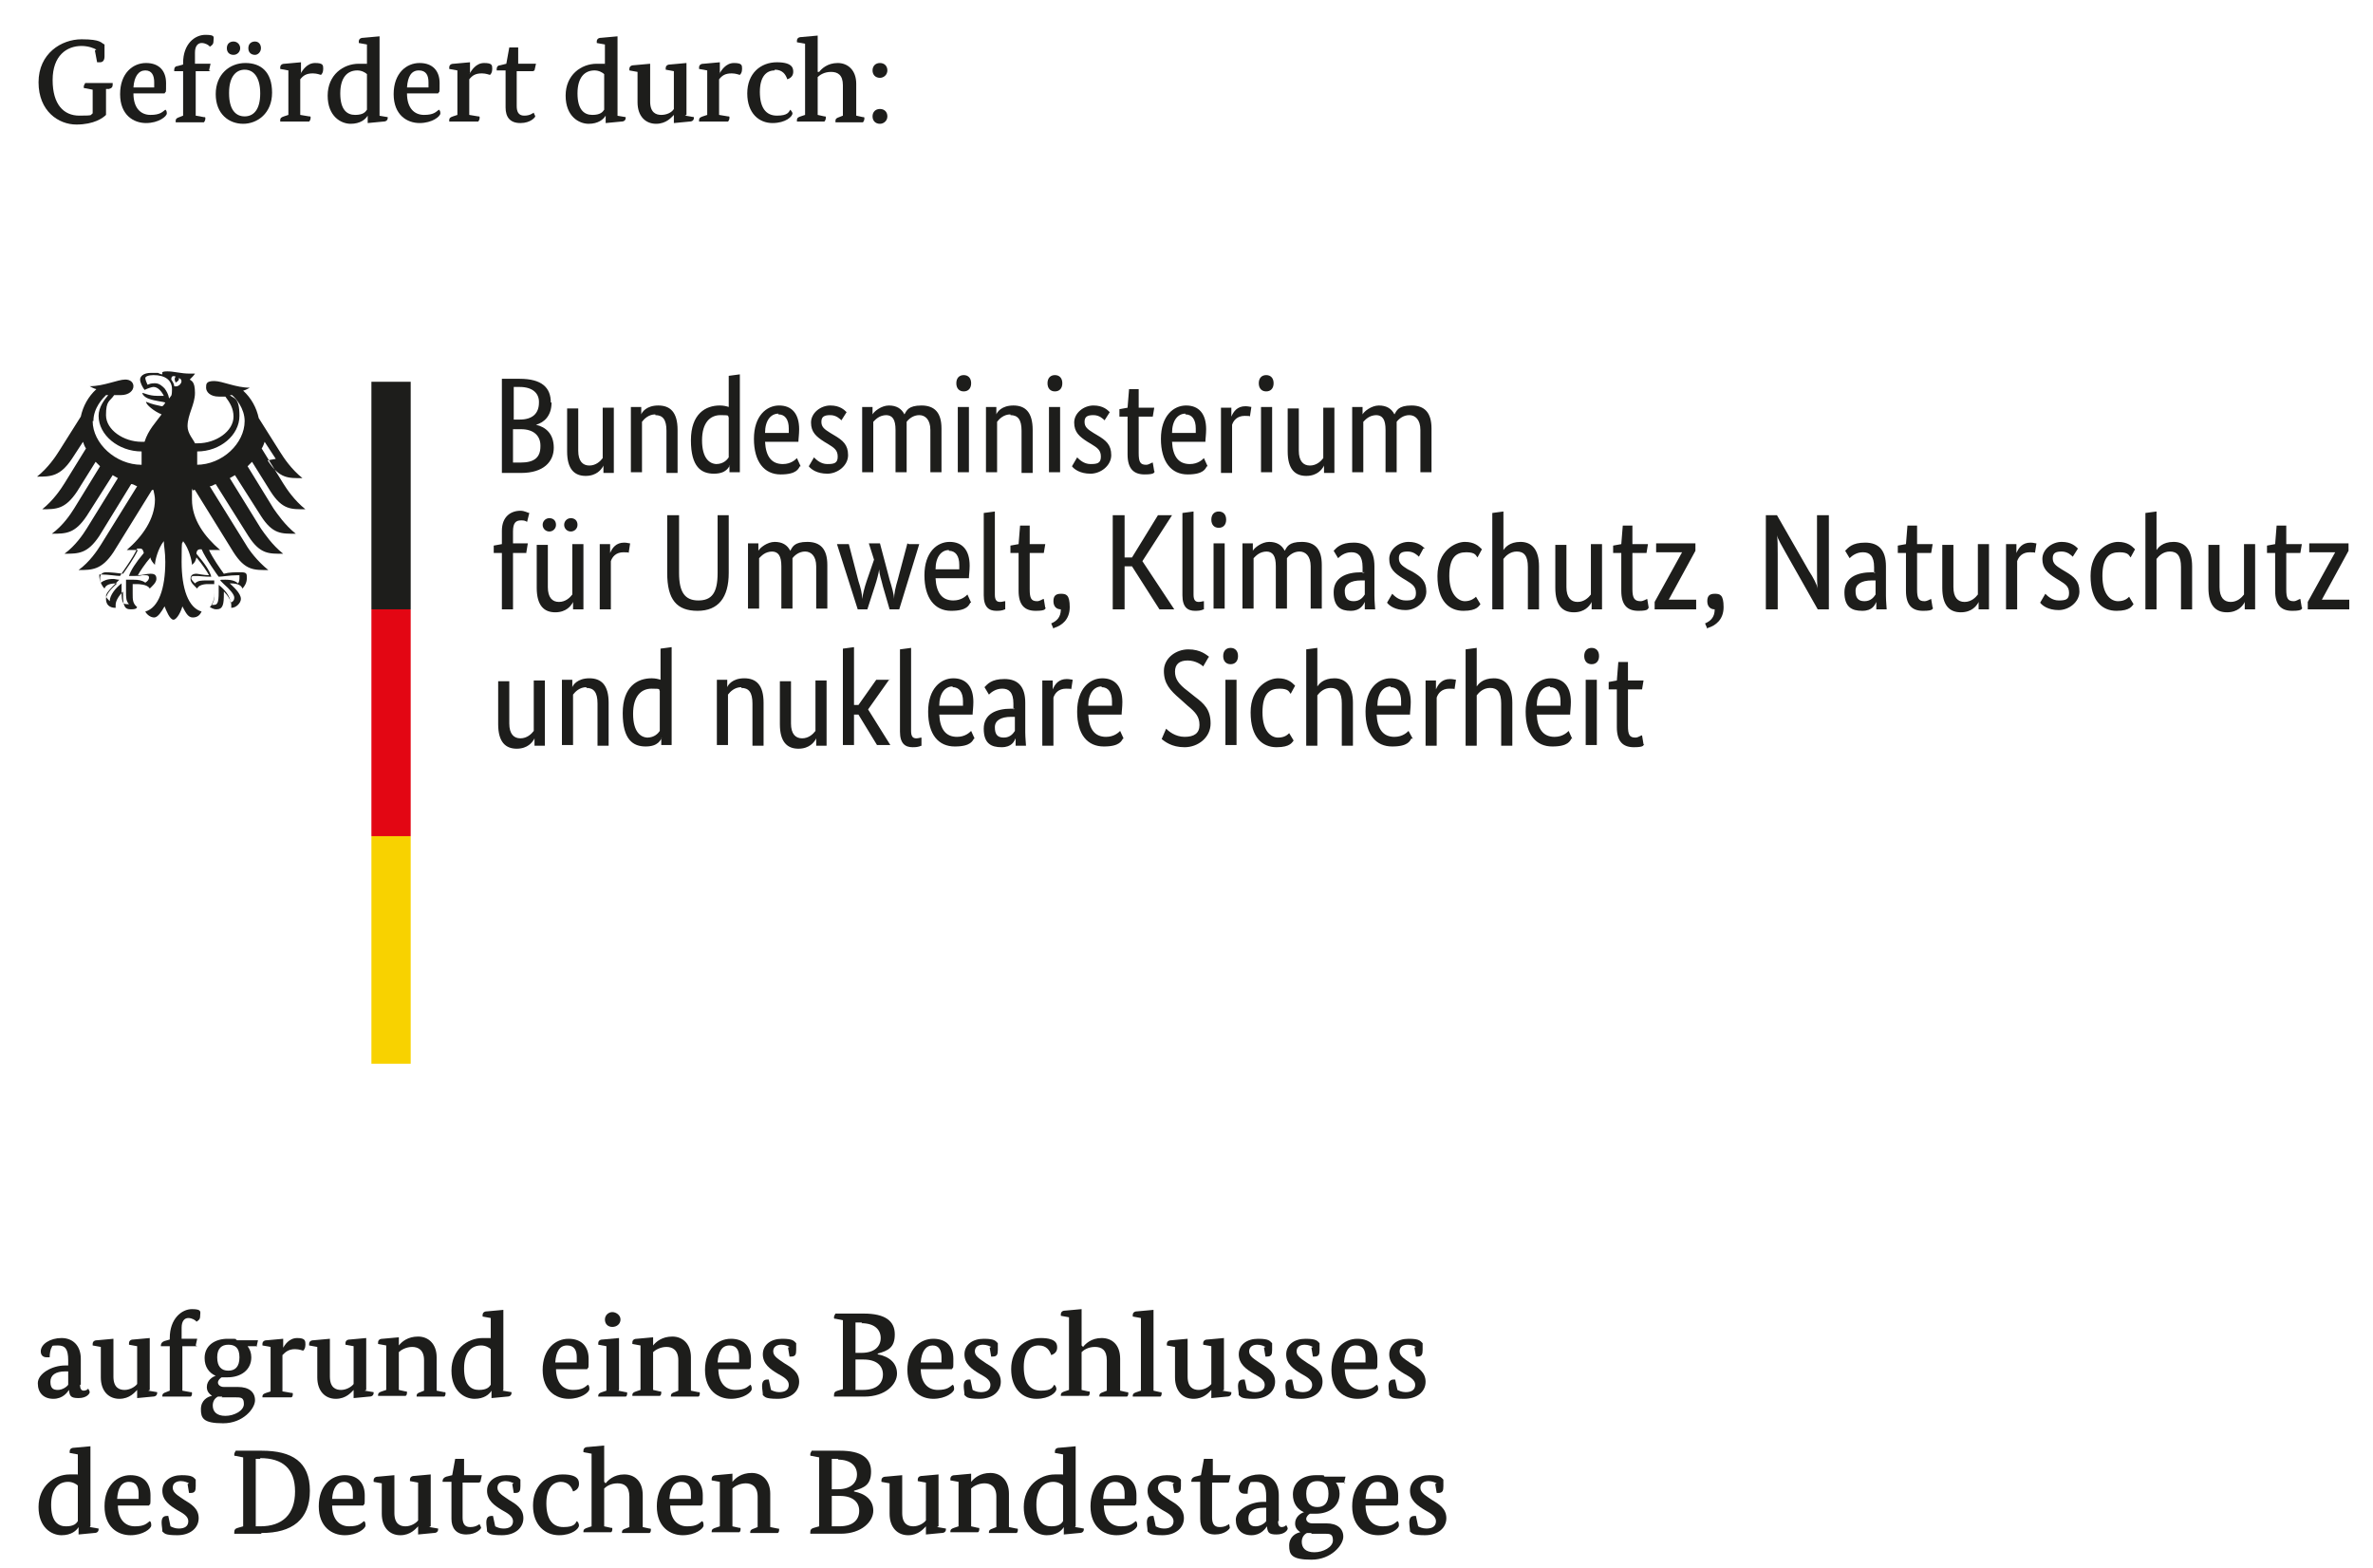 <?xml version="1.0" encoding="UTF-8"?>
<svg id="Ebene_1" xmlns="http://www.w3.org/2000/svg" version="1.1" viewBox="0 0 320.1 211.5">
  <!-- Generator: Adobe Illustrator 29.7.1, SVG Export Plug-In . SVG Version: 2.1.1 Build 8)  -->
  <defs>
    <style>
      .st0 {
        fill: #e30613;
      }

      .st0, .st1, .st2 {
        fill-rule: evenodd;
      }

      .st1, .st3 {
        fill: #1d1d1b;
      }

      .st2 {
        fill: #f8d200;
      }
    </style>
  </defs>
  <path class="st3" d="M13,6.7c-.3-.2-1.1-.5-2-.5-2,0-3.9,1.3-3.9,4.6s1.5,4.8,3.6,4.8,1.4-.1,1.8-.3v-3.2l-1-.2c-.2,0-.2,0-.2-.2,0-.2.1-.3.2-.5h3.7s0,0,0,.2c0,.3-.1.5-.5.6h-.4v3.5c-.4.4-1.6,1.3-4,1.3s-5.1-1.8-5.1-5.7,3.1-5.8,5.8-5.8,2.6.5,3.1.7c0,.5,0,1.5,0,1.6,0,.5-.2.8-.6.8s-.3,0-.4,0l-.3-1.6h0Z"/>
  <path class="st3" d="M20.8,11.8c0-.1,0-.4,0-.7,0-.9-.3-1.6-1.2-1.6s-1.5.8-1.6,2.3c0,0,2.8,0,2.8,0ZM18,12.6c0,2,1,2.9,2.3,2.9s1.6-.4,2-.7c.2.1.2.4.2.5,0,.4-1.1,1.3-2.8,1.3s-3.5-1.1-3.5-3.9,1.7-4.2,3.5-4.2,2.7,1.1,2.7,2.7,0,1-.2,1.4h-4.4Z"/>
  <path class="st3" d="M28.4,9.6h-2v6l1.1.2c.2,0,.2,0,.2.2s-.1.4-.2.5h-3.8s0,0,0-.2c0-.3.2-.4.5-.5l.5-.2v-6h-1.2s0,0,0-.2c0-.3.2-.5.5-.5l.7-.2v-.2c0-2.6,1.6-3.8,3-3.8s1.1.3,1.1.8-.2.6-.5.8c-.1-.2-.6-.5-1.1-.5s-.9.4-.9,1.3,0,1.5,0,1.5h2.1l-.2.9h0Z"/>
  <path class="st3" d="M34.4,7.4c-.5,0-.9-.3-.9-.9s.4-.9.9-.9.8.4.8.9-.4.9-.8.9h0ZM30.9,12.6c0,2.2.9,3.1,2.1,3.1s2.1-.9,2.1-3.1-.9-3.2-2.1-3.2-2.1,1-2.1,3.1h0ZM31.5,7.4c-.5,0-.9-.3-.9-.9s.4-.9.9-.9.9.4.9.9-.4.9-.9.9h0ZM36.7,12.5c0,2.8-2,4.2-3.9,4.2s-3.7-1.3-3.7-4,1.9-4.2,4-4.2,3.6,1.2,3.6,4h0Z"/>
  <path class="st3" d="M40.5,10h0c.3-.5.9-1.5,2-1.5s1.1.3,1.1.8-.2.7-.3.8c-.1,0-.5-.2-1.1-.2-.9,0-1.3.3-1.7.8v4.8l1.2.2c.2,0,.2,0,.2.2s-.1.4-.2.5h-3.9s0,0,0-.2c0-.3.2-.4.5-.5l.6-.2v-6l-1.1-.2s0,0,0-.2c0-.3.2-.5.6-.5l2.2-.2v1.4h0,0Z"/>
  <path class="st3" d="M49.5,10c-.2-.2-.7-.5-1.3-.5-1.3,0-2.3.9-2.3,3.1s.9,2.9,2,2.9,1.4-.4,1.6-.7v-4.8h0ZM51.1,15.6l1.2.2s0,0,0,.1c0,.3-.2.5-.6.5l-2.1.2v-1h0c-.3.5-1,1.1-2.3,1.1s-3.1-1-3.1-3.8,2.1-4.3,4.2-4.3.9,0,1.1.2v-2.8l-1.1-.2s0-.1,0-.2c0-.3.2-.5.6-.5l2.2-.2v10.8h0Z"/>
  <path class="st3" d="M57.8,11.8c0-.1,0-.4,0-.7,0-.9-.3-1.6-1.3-1.6s-1.5.8-1.6,2.3h2.8ZM54.9,12.6c0,2,1,2.9,2.3,2.9s1.6-.4,2-.7c.2.1.2.4.2.5,0,.4-1.1,1.3-2.8,1.3s-3.5-1.1-3.5-3.9,1.7-4.2,3.5-4.2,2.7,1.1,2.7,2.7,0,1-.2,1.4h-4.4Z"/>
  <path class="st3" d="M63.3,10h0c.3-.5.9-1.5,2-1.5s1.1.3,1.1.8-.2.7-.3.8c-.1,0-.5-.2-1.1-.2-.9,0-1.3.3-1.7.8v4.8l1.2.2c.2,0,.2,0,.2.2s-.1.4-.2.5h-3.9s0,0,0-.2c0-.3.2-.4.5-.5l.6-.2v-6l-1.1-.2s0,0,0-.2c0-.3.2-.5.6-.5l2.2-.2v1.4h0,0Z"/>
  <path class="st3" d="M71.9,9.6h-2.2v4.7c0,.7.2,1.3,1,1.3s1.1-.3,1.3-.4c0,.1.2.4.2.5s-.6.9-2,.9-2-.8-2-2.1v-5h-1.2s0,0,0-.2c0-.3.2-.5.5-.5l.8-.2.4-2.2h1.2v2.2h2.4l-.2.9h0Z"/>
  <path class="st3" d="M81.5,10c-.2-.2-.7-.5-1.3-.5-1.3,0-2.3.9-2.3,3.1s.9,2.9,2,2.9,1.4-.4,1.6-.7v-4.8h0ZM83.2,15.6l1.2.2s0,0,0,.1c0,.3-.2.5-.6.5l-2.1.2v-1h0c-.3.5-1,1.1-2.3,1.1s-3.1-1-3.1-3.8,2.1-4.3,4.2-4.3.9,0,1.1.2v-2.8l-1.1-.2s0-.1,0-.2c0-.3.2-.5.6-.5l2.2-.2v10.8h0Z"/>
  <path class="st3" d="M92.4,15.6l1.2.2s0,0,0,.1c0,.3-.2.5-.6.5l-2.1.2v-1.1h0c-.3.3-1,1.2-2.4,1.2s-2.5-1-2.5-2.9v-4.1l-1.1-.2s0,0,0-.2c0-.3.2-.5.6-.5l2.2-.2v5.1c0,1.5.8,1.8,1.5,1.8s1.4-.3,1.7-.8v-5.1l-1.1-.2s0,0,0-.2c0-.3.2-.5.6-.5l2.2-.2v7h0Z"/>
  <path class="st3" d="M97,10h0c.3-.5.9-1.5,2-1.5s1.1.3,1.1.8-.2.7-.3.8c-.1,0-.5-.2-1.1-.2-.9,0-1.3.3-1.7.8v4.8l1.2.2c.2,0,.2,0,.2.2s-.1.4-.2.5h-3.9s0,0,0-.2c0-.3.2-.4.5-.5l.6-.2v-6l-1.1-.2s0,0,0-.2c0-.3.2-.5.6-.5l2.2-.2v1.4h0,0Z"/>
  <path class="st3" d="M104.5,9.5c-1.1,0-2,.8-2,2.9s.8,3.2,2.3,3.2,1.6-.5,1.8-.8c.2.2.3.4.3.5,0,.4-.9,1.3-2.7,1.3s-3.4-1.3-3.4-4,1.8-4.2,4-4.2,2.2.9,2.2,1.3-.2.8-.8,1c-.2-.6-.6-1.3-1.7-1.3h0Z"/>
  <path class="st3" d="M110.5,9.7h0c.3-.4,1.1-1.2,2.5-1.2s2.5,1,2.5,2.8v4.3l.9.2c.2,0,.2,0,.2.2s-.1.4-.2.5h-3.7s0,0,0-.2c0-.3.2-.4.5-.5l.5-.2v-4.1c0-1.4-.7-1.8-1.6-1.8s-1.5.4-1.8.7v5.1l.9.2c.2,0,.2,0,.2.2s-.1.4-.2.5h-3.7s0,0,0-.2c0-.3.2-.4.5-.5l.6-.2V5.9l-1.1-.2s0-.1,0-.2c0-.3.2-.5.6-.5l2.2-.2v4.9h0Z"/>
  <path class="st3" d="M118.7,16.7c-.6,0-1-.4-1-1s.4-1,1-1,1,.4,1,1-.5,1-1,1h0ZM118.7,10.5c-.6,0-1-.4-1-1s.4-1,1-1,1,.4,1,1-.5,1-1,1h0Z"/>
  <path class="st3" d="M8.8,185c-1.3,0-2,.5-2,1.4s.4,1.1,1,1.1,1.2-.4,1.4-.7v-1.8h-.4s0,0,0,0ZM10.8,186.8c0,.6.2.8.5.8s.6-.2.6-.3c0,.1.2.3.2.5,0,.2-.4.8-1.5.8s-1.2-.3-1.3-1.1h0c-.2.3-.8,1.2-2.1,1.2s-2.1-.8-2.1-2.1,1.9-2.4,3.7-2.4h.4v-.7c0-1.5-.4-2-1.4-2s-.7.1-.8.2c-.2.3-.3.9-.3,1.4,0,0-.2,0-.4,0-.5,0-.8-.3-.8-.8,0-1,1.3-1.8,2.8-1.8s2.6,1,2.6,2.8v3.5h0Z"/>
  <path class="st3" d="M20,187.6l1.2.2s0,0,0,.1c0,.3-.2.5-.6.5l-2.1.2v-1.1h0c-.3.3-1,1.2-2.4,1.2s-2.5-1-2.5-2.9v-4.1l-1.1-.2s0-.1,0-.2c0-.3.2-.5.6-.5l2.2-.2v5.1c0,1.5.8,1.8,1.5,1.8s1.4-.4,1.7-.8v-5.1l-1.1-.2s0-.1,0-.2c0-.3.2-.5.6-.5l2.2-.2v7h0Z"/>
  <path class="st3" d="M26.6,181.6h-2v6l1.1.2c.2,0,.2,0,.2.2s-.1.4-.2.4h-3.8s0-.1,0-.1c0-.3.2-.4.5-.5l.5-.2v-6h-1.2s0-.1,0-.1c0-.3.2-.5.5-.6l.7-.2v-.2c0-2.6,1.6-3.9,3-3.9s1.1.4,1.1.9-.2.6-.5.8c-.1-.2-.6-.5-1.1-.5s-.9.4-.9,1.3,0,1.5,0,1.5h2.1l-.2.9h0Z"/>
  <path class="st3" d="M29.3,183.1c0,1.3.6,1.8,1.5,1.8s1.5-.5,1.5-1.8-.6-1.7-1.5-1.7-1.5.5-1.5,1.7h0ZM30,188.4c-.2,0-.4,0-.6,0-.4.2-.7.6-.7,1.2,0,.8.5,1.4,1.7,1.4s2.5-.7,2.5-1.6-.4-.9-1.2-.9h-1.8ZM34.7,181.6h-1.3c.3.4.5.9.5,1.5,0,1.7-1.4,2.7-3.2,2.7s-.5,0-.8,0c-.2.1-.5.4-.5.7s.3.6.8.6h1.9c1.5,0,2.3.7,2.3,1.8s-1.6,3.1-4.3,3.1-3-.7-3-1.9.9-1.7,1.5-1.8h0c-.4-.3-.7-.6-.7-1.2,0-.9.8-1.4,1.2-1.5h0c-.9-.4-1.5-1.2-1.5-2.4,0-1.7,1.4-2.6,3.1-2.6s.8,0,1.3.2h2.8l-.2.9h0Z"/>
  <path class="st3" d="M38.1,182h0c.3-.6.9-1.5,2-1.5s1.1.4,1.1.9-.2.7-.3.8c-.1,0-.5-.2-1.1-.2-.9,0-1.3.4-1.7.8v4.9l1.2.2c.2,0,.2,0,.2.2s-.1.4-.2.4h-3.9s0-.1,0-.1c0-.3.2-.4.5-.5l.6-.2v-6l-1.1-.2s0-.1,0-.2c0-.3.2-.5.6-.5l2.2-.2v1.4h0,0Z"/>
  <path class="st3" d="M49.2,187.6l1.2.2s0,0,0,.1c0,.3-.2.5-.6.5l-2.1.2v-1.1h0c-.3.3-1,1.2-2.4,1.2s-2.5-1-2.5-2.9v-4.1l-1.1-.2s0-.1,0-.2c0-.3.2-.5.6-.5l2.2-.2v5.1c0,1.5.8,1.8,1.5,1.8s1.4-.4,1.7-.8v-5.1l-1.1-.2s0-.1,0-.2c0-.3.2-.5.6-.5l2.2-.2v7h0Z"/>
  <path class="st3" d="M58.9,187.6l1,.2c.2,0,.2,0,.2.2s-.1.4-.2.4h-3.7s0-.1,0-.1c0-.3.2-.4.5-.5l.5-.2v-4.1c0-1.4-.8-1.8-1.6-1.8s-1.5.4-1.8.7v5.1l.9.2c.2,0,.2,0,.2.2s-.1.4-.2.4h-3.7s0-.1,0-.1c0-.3.2-.4.5-.5l.6-.2v-6l-1.1-.2s0-.1,0-.2c0-.3.2-.5.6-.5l2.2-.2v1.1c0,0,0,0,0,0,.4-.5,1.2-1.2,2.6-1.2s2.5,1,2.5,2.8v4.3h0Z"/>
  <path class="st3" d="M66.2,182c-.2-.2-.7-.5-1.3-.5-1.3,0-2.3.9-2.3,3.1s.9,2.9,2,2.9,1.4-.4,1.6-.7v-4.8h0ZM67.8,187.6l1.2.2s0,0,0,.1c0,.3-.2.5-.6.5l-2.1.2v-1h0c-.3.5-1,1.1-2.3,1.1s-3.1-1-3.1-3.8,2.1-4.4,4.2-4.4.9,0,1.1.1v-2.8l-1.1-.2s0-.1,0-.2c0-.3.2-.5.6-.5l2.2-.2v10.8h0Z"/>
  <path class="st3" d="M77.8,183.8c0-.1,0-.4,0-.7,0-.9-.3-1.6-1.3-1.6s-1.5.8-1.6,2.3h2.8ZM75,184.6c0,2,1,2.9,2.3,2.9s1.6-.4,2-.7c.2.1.2.4.2.6,0,.4-1.1,1.3-2.8,1.3s-3.5-1.1-3.5-3.9,1.7-4.2,3.5-4.2,2.7,1.1,2.7,2.7,0,1-.2,1.4h-4.4Z"/>
  <path class="st3" d="M82.6,179c-.6,0-1-.4-1-1s.5-1,1-1,1.1.4,1.1,1-.5,1-1.1,1h0ZM83.4,187.6l1,.2c.2,0,.2,0,.2.2s-.1.4-.2.4h-3.7s0-.1,0-.1c0-.3.2-.4.5-.5l.6-.2v-6l-1.1-.2s0-.1,0-.2c0-.3.2-.5.6-.5l2.2-.2v7h0Z"/>
  <path class="st3" d="M93.2,187.6l1,.2c.2,0,.2,0,.2.2s-.1.4-.2.4h-3.7s0-.1,0-.1c0-.3.2-.4.5-.5l.5-.2v-4.1c0-1.4-.8-1.8-1.6-1.8s-1.5.4-1.8.7v5.1l.9.2c.2,0,.2,0,.2.2s-.1.4-.2.4h-3.7s0-.1,0-.1c0-.3.2-.4.5-.5l.6-.2v-6l-1.1-.2s0-.1,0-.2c0-.3.2-.5.6-.5l2.2-.2v1.1c0,0,0,0,0,0,.4-.5,1.2-1.2,2.6-1.2s2.5,1,2.5,2.8v4.3h0Z"/>
  <path class="st3" d="M99.7,183.8c0-.1,0-.4,0-.7,0-.9-.3-1.6-1.3-1.6s-1.5.8-1.6,2.3h2.8ZM96.9,184.6c0,2,1,2.9,2.3,2.9s1.6-.4,2-.7c.2.1.2.4.2.6,0,.4-1.1,1.3-2.8,1.3s-3.5-1.1-3.5-3.9,1.7-4.2,3.5-4.2,2.7,1.1,2.7,2.7,0,1-.2,1.4h-4.4Z"/>
  <path class="st3" d="M106.5,181.7c-.2-.1-.6-.3-1.1-.3s-1.1.2-1.1.9.8,1.1,1.5,1.6c1,.6,2,1.2,2,2.5s-1.1,2.3-2.9,2.3-1.7-.3-2-.5c0-.4-.1-.8-.1-1.2,0-.6.2-.9.7-.9s.2,0,.2,0l.3,1.4c.2.1.6.3,1.1.3.8,0,1.3-.3,1.3-1s-.8-1.1-1.5-1.5c-1-.6-2-1.3-2-2.6s1.1-2.1,2.6-2.1,1.6.3,1.9.6c0,.2,0,.6,0,.9,0,.6-.1.9-.7.9s-.2,0-.2,0l-.2-1.2h0Z"/>
  <path class="st3" d="M116.5,183.4h-1.1v4.1h1c1.9,0,2.7-.9,2.7-2.1s-.9-2-2.6-2h0ZM116.3,178.4h-.9v4.1h.8c1.8,0,2.6-.9,2.6-2s-.8-2-2.6-2h0ZM118.4,182.7h0c1.6.3,2.6,1.2,2.6,2.6s-1.5,3.1-4.4,3.1h-4.1s0-.1,0-.2c0-.3.1-.5.5-.6l.7-.2v-9.3l-1-.2c-.2,0-.2,0-.2-.2s.1-.3.2-.5h3.8c2.9,0,4.2,1,4.2,2.8s-.9,2.2-2.3,2.6h0Z"/>
  <path class="st3" d="M127,183.8c0-.1,0-.4,0-.7,0-.9-.3-1.6-1.2-1.6s-1.5.8-1.6,2.3h2.8ZM124.2,184.6c0,2,1,2.9,2.3,2.9s1.6-.4,2-.7c.2.1.2.4.2.6,0,.4-1.1,1.3-2.8,1.3s-3.5-1.1-3.5-3.9,1.7-4.2,3.5-4.2,2.7,1.1,2.7,2.7,0,1-.2,1.4h-4.4Z"/>
  <path class="st3" d="M133.7,181.7c-.2-.1-.6-.3-1.1-.3s-1.1.2-1.1.9.8,1.1,1.5,1.6c1,.6,2,1.2,2,2.5s-1.1,2.3-2.9,2.3-1.7-.3-2-.5c0-.4-.1-.8-.1-1.2,0-.6.2-.9.7-.9s.2,0,.2,0l.3,1.4c.2.1.6.3,1.1.3.8,0,1.3-.3,1.3-1s-.8-1.1-1.5-1.5c-1-.6-2-1.3-2-2.6s1.1-2.1,2.6-2.1,1.6.3,1.9.6c0,.2,0,.6,0,.9,0,.6-.1.9-.7.9s-.2,0-.2,0l-.2-1.2h0Z"/>
  <path class="st3" d="M140.1,181.5c-1.1,0-2,.8-2,2.9s.8,3.2,2.3,3.2,1.6-.5,1.8-.8c.2.1.3.4.3.6,0,.4-.9,1.3-2.7,1.3s-3.4-1.3-3.4-4,1.8-4.2,4-4.2,2.2.9,2.2,1.3-.2.8-.8,1c-.2-.6-.6-1.3-1.7-1.3h0Z"/>
  <path class="st3" d="M146.1,181.7h0c.3-.4,1.1-1.2,2.5-1.2s2.5.9,2.5,2.8v4.3l.9.2c.2,0,.2,0,.2.2s-.1.4-.2.4h-3.7s0-.1,0-.1c0-.3.2-.4.5-.5l.5-.2v-4.1c0-1.4-.7-1.8-1.6-1.8s-1.5.4-1.8.7v5.1l.9.2c.2,0,.2,0,.2.2s-.1.4-.2.4h-3.7s0-.1,0-.1c0-.3.2-.4.5-.5l.6-.2v-9.8l-1.1-.2s0-.1,0-.2c0-.3.2-.5.6-.5l2.2-.2v4.9h0Z"/>
  <path class="st3" d="M155.6,187.6l.9.2c.2,0,.2,0,.2.2s-.1.4-.2.4h-3.7s0-.1,0-.1c0-.3.2-.4.5-.5l.6-.2v-9.8l-1.1-.2s0-.1,0-.2c0-.3.2-.5.6-.5l2.2-.2v10.8h0Z"/>
  <path class="st3" d="M164.9,187.6l1.2.2s0,0,0,.1c0,.3-.2.5-.6.5l-2.1.2v-1.1h0c-.3.3-1,1.2-2.4,1.2s-2.5-1-2.5-2.9v-4.1l-1.1-.2s0-.1,0-.2c0-.3.2-.5.6-.5l2.2-.2v5.1c0,1.5.8,1.8,1.5,1.8s1.4-.4,1.7-.8v-5.1l-1.1-.2s0-.1,0-.2c0-.3.2-.5.6-.5l2.2-.2v7h0Z"/>
  <path class="st3" d="M170.7,181.7c-.2-.1-.6-.3-1.1-.3s-1.1.2-1.1.9.8,1.1,1.5,1.6c1,.6,2,1.2,2,2.5s-1.1,2.3-2.9,2.3-1.7-.3-2-.5c0-.4-.1-.8-.1-1.2,0-.6.2-.9.7-.9s.2,0,.2,0l.3,1.4c.2.1.6.3,1.1.3.8,0,1.3-.3,1.3-1s-.8-1.1-1.5-1.5c-1-.6-2-1.3-2-2.6s1.1-2.1,2.6-2.1,1.6.3,1.9.6c0,.2,0,.6,0,.9,0,.6-.1.9-.7.9s-.2,0-.2,0l-.2-1.2h0Z"/>
  <path class="st3" d="M177.1,181.7c-.2-.1-.6-.3-1.1-.3s-1.1.2-1.1.9.8,1.1,1.5,1.6c1,.6,2,1.2,2,2.5s-1.1,2.3-2.9,2.3-1.7-.3-2-.5c0-.4-.1-.8-.1-1.2,0-.6.2-.9.7-.9s.2,0,.2,0l.3,1.4c.2.1.6.3,1.1.3.8,0,1.3-.3,1.3-1s-.8-1.1-1.5-1.5c-1-.6-2-1.3-2-2.6s1.1-2.1,2.6-2.1,1.6.3,1.9.6c0,.2,0,.6,0,.9,0,.6-.1.9-.7.9s-.2,0-.2,0l-.2-1.2h0Z"/>
  <path class="st3" d="M184.2,183.8c0-.1,0-.4,0-.7,0-.9-.3-1.6-1.3-1.6s-1.5.8-1.6,2.3h2.8ZM181.4,184.6c0,2,1,2.9,2.3,2.9s1.6-.4,2-.7c.2.1.2.4.2.6,0,.4-1.1,1.3-2.8,1.3s-3.5-1.1-3.5-3.9,1.7-4.2,3.5-4.2,2.7,1.1,2.7,2.7,0,1-.2,1.4h-4.4Z"/>
  <path class="st3" d="M191,181.7c-.2-.1-.6-.3-1.1-.3s-1.1.2-1.1.9.8,1.1,1.5,1.6c1,.6,2,1.2,2,2.5s-1.1,2.3-2.9,2.3-1.7-.3-2-.5c0-.4-.1-.8-.1-1.2,0-.6.2-.9.7-.9s.2,0,.2,0l.3,1.4c.2.1.6.3,1.1.3.8,0,1.3-.3,1.3-1s-.8-1.1-1.5-1.5c-1-.6-2-1.3-2-2.6s1.1-2.1,2.6-2.1,1.6.3,1.9.6c0,.2,0,.6,0,.9,0,.6-.1.9-.7.9s-.2,0-.2,0l-.2-1.2h0Z"/>
  <path class="st3" d="M10.5,200.4c-.2-.2-.7-.5-1.3-.5-1.3,0-2.3.9-2.3,3.1s.9,2.9,2,2.9,1.4-.4,1.6-.7v-4.8h0ZM12.1,206l1.2.2s0,0,0,.1c0,.3-.2.5-.6.5l-2.1.2v-1h0c-.3.5-1,1.1-2.3,1.1s-3.1-1-3.1-3.8,2.1-4.4,4.2-4.4.9,0,1.1.1v-2.8l-1.1-.2s0-.1,0-.2c0-.3.2-.5.6-.5l2.2-.2v10.8h0Z"/>
  <path class="st3" d="M18.7,202.2c0-.1,0-.4,0-.7,0-.9-.3-1.6-1.3-1.6s-1.5.8-1.6,2.3h2.8ZM15.9,203c0,2,1,2.9,2.3,2.9s1.6-.4,2-.7c.2.1.2.4.2.6,0,.4-1.1,1.3-2.8,1.3s-3.5-1.1-3.5-3.9,1.7-4.2,3.5-4.2,2.7,1.1,2.7,2.7,0,1-.2,1.4h-4.4Z"/>
  <path class="st3" d="M25.5,200.1c-.2-.1-.6-.3-1.1-.3s-1.1.2-1.1.9.8,1.1,1.5,1.6c1,.6,2,1.2,2,2.5s-1.1,2.3-2.9,2.3-1.7-.3-2-.5c0-.4-.1-.8-.1-1.2,0-.6.2-.9.7-.9s.2,0,.2,0l.3,1.4c.2.1.6.3,1.1.3.8,0,1.3-.3,1.3-1s-.8-1.1-1.5-1.5c-1-.6-2-1.3-2-2.6s1.1-2.1,2.6-2.1,1.6.3,1.9.6c0,.2,0,.6,0,.9,0,.6-.1.9-.7.9s-.2,0-.2,0l-.2-1.2h0Z"/>
  <path class="st3" d="M35.1,196.8h-.6v9.1h.6c3,0,4.7-1.6,4.7-4.7s-1.7-4.5-4.7-4.5h0ZM35.2,206.9h-3.6s0-.1,0-.2c0-.3.1-.5.5-.6l.7-.2v-9.3l-1-.2c-.2,0-.2,0-.2-.2s.1-.3.2-.5h3.5c4.1,0,6.5,1.5,6.5,5.4s-2.4,5.7-6.5,5.7h0Z"/>
  <path class="st3" d="M47.6,202.2c0-.1,0-.4,0-.7,0-.9-.3-1.6-1.2-1.6s-1.5.8-1.6,2.3h2.8ZM44.8,203c0,2,1,2.9,2.3,2.9s1.6-.4,2-.7c.2.1.2.4.2.6,0,.4-1.1,1.3-2.8,1.3s-3.5-1.1-3.5-3.9,1.7-4.2,3.5-4.2,2.7,1.1,2.7,2.7,0,1-.2,1.4h-4.4Z"/>
  <path class="st3" d="M57.9,206l1.2.2s0,0,0,.1c0,.3-.2.5-.6.5l-2.1.2v-1.1h0c-.3.3-1,1.2-2.4,1.2s-2.5-1-2.5-2.9v-4.1l-1.1-.2s0-.1,0-.2c0-.3.2-.5.6-.5l2.2-.2v5.1c0,1.5.8,1.8,1.5,1.8s1.4-.4,1.7-.8v-5.1l-1.1-.2s0-.1,0-.2c0-.3.2-.5.6-.5l2.2-.2v7h0Z"/>
  <path class="st3" d="M64.6,200h-2.2v4.7c0,.7.2,1.3,1,1.3s1.1-.3,1.3-.4c0,.1.2.4.2.5s-.6.9-2,.9-2-.9-2-2.1v-5h-1.2s0-.1,0-.1c0-.3.2-.5.5-.6l.8-.2.4-2.2h1.2v2.2h2.4l-.2.9h0Z"/>
  <path class="st3" d="M69.3,200.1c-.2-.1-.6-.3-1.1-.3s-1.1.2-1.1.9.8,1.1,1.5,1.6c1,.6,2,1.2,2,2.5s-1.1,2.3-2.9,2.3-1.7-.3-2-.5c0-.4-.1-.8-.1-1.2,0-.6.2-.9.7-.9s.2,0,.2,0l.3,1.4c.2.1.6.3,1.1.3.8,0,1.3-.3,1.3-1s-.8-1.1-1.5-1.5c-1-.6-2-1.3-2-2.6s1.1-2.1,2.6-2.1,1.6.3,1.9.6c0,.2,0,.6,0,.9,0,.6-.1.9-.7.9s-.2,0-.2,0l-.2-1.2h0Z"/>
  <path class="st3" d="M75.7,199.9c-1.1,0-2,.8-2,2.9s.8,3.2,2.3,3.2,1.6-.5,1.8-.8c.2.1.3.4.3.6,0,.4-.9,1.3-2.7,1.3s-3.5-1.3-3.5-4,1.8-4.2,4-4.2,2.2.9,2.2,1.3-.2.8-.8,1c-.2-.6-.6-1.3-1.7-1.3h0Z"/>
  <path class="st3" d="M81.7,200.1h0c.3-.4,1.1-1.2,2.5-1.2s2.5.9,2.5,2.8v4.3l.9.2c.2,0,.2,0,.2.2s-.1.4-.2.4h-3.7s0-.1,0-.1c0-.3.2-.4.5-.5l.5-.2v-4.1c0-1.4-.7-1.8-1.6-1.8s-1.5.4-1.8.7v5.1l.9.2c.2,0,.2,0,.2.2s-.1.4-.2.4h-3.7s0-.1,0-.1c0-.3.2-.4.5-.5l.6-.2v-9.8l-1.1-.2s0-.1,0-.2c0-.3.2-.5.6-.5l2.2-.2v4.9h0Z"/>
  <path class="st3" d="M93.2,202.2c0-.1,0-.4,0-.7,0-.9-.3-1.6-1.3-1.6s-1.5.8-1.6,2.3h2.8ZM90.4,203c0,2,1,2.9,2.3,2.9s1.6-.4,2-.7c.2.1.2.4.2.6,0,.4-1.1,1.3-2.8,1.3s-3.5-1.1-3.5-3.9,1.7-4.2,3.5-4.2,2.7,1.1,2.7,2.7,0,1-.2,1.4h-4.4Z"/>
  <path class="st3" d="M103.9,206l1,.2c.2,0,.2,0,.2.2s-.1.4-.2.4h-3.7s0-.1,0-.1c0-.3.2-.4.5-.5l.5-.2v-4.1c0-1.4-.8-1.8-1.6-1.8s-1.5.4-1.8.7v5.1l.9.2c.2,0,.2,0,.2.2s-.1.4-.2.4h-3.7s0-.1,0-.1c0-.3.2-.4.5-.5l.6-.2v-6l-1.1-.2s0-.1,0-.2c0-.3.2-.5.6-.5l2.2-.2v1.1c0,0,0,0,0,0,.4-.5,1.2-1.2,2.6-1.2s2.5,1,2.5,2.8v4.3h0Z"/>
  <path class="st3" d="M113.3,201.8h-1.1v4.1h1c1.9,0,2.7-.9,2.7-2.1s-.9-2-2.6-2h0ZM113.1,196.8h-.9v4.1h.8c1.8,0,2.6-.9,2.6-2s-.8-2-2.6-2h0ZM115.2,201.2h0c1.6.3,2.6,1.2,2.6,2.6s-1.5,3.1-4.4,3.1h-4.1s0-.1,0-.2c0-.3.1-.5.5-.6l.7-.2v-9.3l-1-.2c-.2,0-.2,0-.2-.2s.1-.3.2-.5h3.8c2.9,0,4.2,1,4.2,2.8s-.9,2.2-2.3,2.6h0Z"/>
  <path class="st3" d="M126.4,206l1.2.2s0,0,0,.1c0,.3-.2.5-.6.5l-2.1.2v-1.1h0c-.3.3-1,1.2-2.4,1.2s-2.5-1-2.5-2.9v-4.1l-1.1-.2s0-.1,0-.2c0-.3.2-.5.6-.5l2.2-.2v5.1c0,1.5.8,1.8,1.5,1.8s1.4-.4,1.7-.8v-5.1l-1.1-.2s0-.1,0-.2c0-.3.2-.5.6-.5l2.2-.2v7h0Z"/>
  <path class="st3" d="M136.1,206l1,.2c.2,0,.2,0,.2.2s-.1.4-.2.4h-3.7s0-.1,0-.1c0-.3.2-.4.5-.5l.5-.2v-4.1c0-1.4-.8-1.8-1.6-1.8s-1.5.4-1.8.7v5.1l.9.2c.2,0,.2,0,.2.2s-.1.4-.2.4h-3.7s0-.1,0-.1c0-.3.2-.4.5-.5l.6-.2v-6l-1.1-.2s0-.1,0-.2c0-.3.2-.5.6-.5l2.2-.2v1.1c0,0,0,0,0,0,.4-.5,1.2-1.2,2.6-1.2s2.5,1,2.5,2.8v4.3h0Z"/>
  <path class="st3" d="M143.4,200.4c-.2-.2-.7-.5-1.3-.5-1.3,0-2.3.9-2.3,3.1s.9,2.9,2,2.9,1.4-.4,1.6-.7v-4.8h0ZM145,206l1.2.2s0,0,0,.1c0,.3-.2.5-.6.5l-2.1.2v-1h0c-.3.5-1,1.1-2.3,1.1s-3.1-1-3.1-3.8,2.1-4.4,4.2-4.4.9,0,1.1.1v-2.8l-1.1-.2s0-.1,0-.2c0-.3.2-.5.6-.5l2.2-.2v10.8h0Z"/>
  <path class="st3" d="M151.7,202.2c0-.1,0-.4,0-.7,0-.9-.3-1.6-1.3-1.6s-1.5.8-1.6,2.3h2.8ZM148.9,203c0,2,1,2.9,2.3,2.9s1.6-.4,2-.7c.2.1.2.4.2.6,0,.4-1.1,1.3-2.8,1.3s-3.5-1.1-3.5-3.9,1.7-4.2,3.5-4.2,2.7,1.1,2.7,2.7,0,1-.2,1.4h-4.4Z"/>
  <path class="st3" d="M158.4,200.1c-.2-.1-.6-.3-1.1-.3s-1.1.2-1.1.9.8,1.1,1.5,1.6c1,.6,2,1.2,2,2.5s-1.1,2.3-2.9,2.3-1.7-.3-2-.5c0-.4-.1-.8-.1-1.2,0-.6.2-.9.7-.9s.2,0,.2,0l.3,1.4c.2.1.6.3,1.1.3.8,0,1.3-.3,1.3-1s-.8-1.1-1.5-1.5c-1-.6-2-1.3-2-2.6s1.1-2.1,2.6-2.1,1.6.3,1.9.6c0,.2,0,.6,0,.9,0,.6-.1.9-.7.9s-.2,0-.2,0l-.2-1.2h0Z"/>
  <path class="st3" d="M165.7,200h-2.2v4.7c0,.7.2,1.3,1,1.3s1.1-.3,1.3-.4c0,.1.1.4.1.5s-.6.9-2,.9-2-.9-2-2.1v-5h-1.2s0-.1,0-.1c0-.3.2-.5.5-.6l.8-.2.4-2.2h1.2v2.2h2.4l-.2.9h0Z"/>
  <path class="st3" d="M170.4,203.4c-1.3,0-2,.5-2,1.4s.4,1.1,1,1.1,1.2-.4,1.4-.7v-1.8h-.4s0,0,0,0ZM172.4,205.2c0,.6.2.8.5.8s.6-.2.6-.3c0,.1.2.3.2.5,0,.2-.4.8-1.5.8s-1.2-.3-1.3-1.1h0c-.2.3-.8,1.2-2.1,1.2s-2.1-.8-2.1-2.1,1.9-2.4,3.7-2.4h.4v-.7c0-1.5-.4-2-1.4-2s-.7.1-.8.2c-.2.3-.3.9-.3,1.4,0,0-.2,0-.4,0-.5,0-.8-.3-.8-.8,0-1,1.3-1.8,2.8-1.8s2.6,1,2.6,2.8v3.5h0Z"/>
  <path class="st3" d="M176.2,201.5c0,1.3.6,1.8,1.5,1.8s1.5-.5,1.5-1.8-.6-1.7-1.5-1.7-1.5.5-1.5,1.7h0ZM176.9,206.8c-.2,0-.4,0-.6,0-.4.2-.7.6-.7,1.2,0,.8.5,1.4,1.7,1.4s2.5-.7,2.5-1.6-.4-.9-1.2-.9h-1.7ZM181.5,200h-1.3c.3.4.5.9.5,1.5,0,1.7-1.4,2.7-3.2,2.7s-.5,0-.8,0c-.2.1-.5.4-.5.7s.3.6.8.6h1.9c1.5,0,2.3.7,2.3,1.8s-1.6,3.1-4.3,3.1-3-.7-3-1.9.9-1.7,1.5-1.8h0c-.4-.3-.7-.6-.7-1.2,0-.9.8-1.4,1.2-1.5h0c-.9-.4-1.5-1.2-1.5-2.4,0-1.7,1.4-2.6,3.1-2.6s.8,0,1.2.2h2.8l-.2.9h0Z"/>
  <path class="st3" d="M187,202.2c0-.1,0-.4,0-.7,0-.9-.3-1.6-1.2-1.6s-1.5.8-1.6,2.3h2.8ZM184.2,203c0,2,1,2.9,2.3,2.9s1.6-.4,2-.7c.2.1.2.4.2.6,0,.4-1.1,1.3-2.8,1.3s-3.5-1.1-3.5-3.9,1.7-4.2,3.5-4.2,2.7,1.1,2.7,2.7,0,1-.2,1.4h-4.4Z"/>
  <path class="st3" d="M193.8,200.1c-.2-.1-.6-.3-1.1-.3s-1.1.2-1.1.9.8,1.1,1.5,1.6c1,.6,2,1.2,2,2.5s-1.1,2.3-2.9,2.3-1.7-.3-2-.5c0-.4-.1-.8-.1-1.2,0-.6.2-.9.7-.9s.2,0,.2,0l.3,1.4c.2.1.6.3,1.1.3.8,0,1.3-.3,1.3-1s-.8-1.1-1.5-1.5c-1-.6-2-1.3-2-2.6s1.1-2.1,2.6-2.1,1.6.3,1.9.6c0,.2,0,.6,0,.9,0,.6-.1.9-.7.9s-.2,0-.2,0l-.2-1.2h0Z"/>
  <path class="st1" d="M36.1,62.1c1.6,2.5,2.8,2.4,4.7,2.4-1.5-1.2-2.5-2.7-3-3.5l-2.9-4.6c-.3-1.4-1-2.7-2.1-3.7.4-.1.7-.3.9-.4-1.9,0-3.7-.9-4.8-.9s-1.1.4-1.1.9c0,.6.6,1.2,1.7,1.2s.6,0,.9,0c.6.8,1.1,1.6,1.1,2.7,0,2-2.4,3.6-4.8,3.6s-.3,0-.4,0c-.2-.5-1-1.3-1-2.3,0-1.6,1-2.9,1-4.5s-.5-1.6-.7-1.8c.3-.3.6-.6.7-.8-.2,0-.4,0-.7,0-1.2,0-2.1-.3-3-.3s-.7.2-.7.3,0,.1,0,.1c-.2,0-.4-.1-.6-.2-.3,0-.6,0-.9,0-1.1,0-1.5.5-1.5.9s.3,1,.6,1.4c.4-.2,1-.4,1.2-.4.6,0,1.1.6,1.4,1.2-.4,0-.5,0-.9,0-1.1,0-1.8-.4-2-.4s0,0,0,0c0,.2.3.6.9.8.8.3,2,.4,2.2.5,0,0-.2.4-.4.5,0,0,0,0-.1,0-.8-.2-1.1-.2-2.1-.6,0,0,0,0,0,0,0,.4,1.1,1.3,2.1,1.7-.8,1.1-1.8,2.1-2.3,3.7-.1,0-.3,0-.4,0-2.4,0-4.8-1.6-4.8-3.6s.5-1.8,1.1-2.7c.3,0,.7,0,.9,0,1.1,0,1.7-.6,1.7-1.2,0-.5-.4-.9-1.1-.9-1,0-2.9.9-4.8.9.2.1.5.3.9.4-1.1,1-1.8,2.3-2.1,3.7l-2.9,4.6c-.5.8-1.5,2.3-3,3.5,1.8,0,3.1,0,4.7-2.4l1.5-2.3c.1.3.2.6.4.9l-2.9,4.7c-.5.8-1.5,2.3-3,3.5,1.9,0,3.1,0,4.7-2.4l2.5-4c.2.2.4.4.6.6l-3.5,5.7c-.5.8-1.5,2.3-3,3.4,1.9,0,3.1,0,4.7-2.4l3.5-5.5c.2.1.5.3.7.4l-4.2,6.8c-.5.8-1.5,2.3-3,3.4,1.9,0,3.1,0,4.7-2.4l4.3-7c.3,0,.5.2.8.3l-4.9,7.9c-.5.8-1.5,2.3-3,3.4,1.8,0,3.1,0,4.7-2.4l5.2-8.4s.1,0,.2,0c.1.5.2.9.2,1.3,0,2.6-1.7,5-3.8,6.8.1,0,.4,0,.6,0,.4,0,.7,0,.9,0-.5,1.1-1.5,2.5-2,3.2-.7-.1-1.7-.2-2.3-.2s-.8.4-.8.8c0,.6.3,1.1.6,1.4.1-.3.4-.7,1.6-.7h.1c-.4.4-1.5,1.3-1.5,2.1s.5,1.2,1.3,1.2c0-.2,0-.3,0-.4,0-.6.5-1.3,1-1.8,0,.2,0,.1,0,.3,0,1.4.1,2.1,1,2.1s.8-.2.9-.3c-.6-.5-.6-1-.6-1.8v-.7c0-.2,0-.4,0-.6.3,0,.5,0,.7,0,0,0,1.3,0,1.6.6.3-.3.9-.8.9-1.3s-.2-.7-.8-.7-1,.2-1.7.2c.2-.4,1-1.6,1.7-2.4,0,.3.3.7.6,1,0-.5.4-2.2,1.2-3.2,0,.7.2,1.4.2,2.8,0,3.6-.9,6.2-2.7,6.7.2.4.7.8,1.2.8s1-.8,1.4-1.5c.2.5.7,1.8,1.2,1.8s1.1-1.3,1.2-1.8c.4.7.7,1.5,1.4,1.5s1-.4,1.2-.8c-1.8-.5-2.7-3.1-2.7-6.7s.1-2.2.2-2.8c.8,1,1.2,2.7,1.2,3.2.4-.3.5-.6.6-1,.7.8,1.5,2,1.7,2.4-.7,0-1.5-.2-1.7-.2-.7,0-.8.4-.8.7,0,.5.5.9.9,1.3.3-.7,1.6-.6,1.6-.6.2,0,.4,0,.7,0,0,.2,0,.4,0,.6v.7c0,.8,0,1.2-.6,1.8.1,0,.4.3.9.3.9,0,1-.7,1-2.1v-.3c.5.5,1,1.2,1,1.8s0,.3,0,.4c.7,0,1.3-.7,1.3-1.2,0-.8-1.1-1.7-1.5-2.1h.1c1.2,0,1.5.4,1.6.7.3-.3.6-.8.6-1.4s0-.8-.8-.8-1.6,0-2.3.2c-.5-.7-1.5-2.1-2-3.2.2,0,.5,0,.9,0s.4,0,.6,0c-2.1-1.8-3.8-4.1-3.8-6.8s0-.8.2-1.3c0,0,.1,0,.2,0l5.2,8.4c1.6,2.5,2.8,2.4,4.7,2.4-1.5-1.2-2.6-2.7-3-3.4l-4.9-7.9c.3,0,.5-.2.8-.3l4.4,7c1.6,2.5,2.8,2.4,4.7,2.4-1.5-1.2-2.5-2.7-3-3.4l-4.2-6.8c.2-.1.5-.3.7-.4l3.5,5.5c1.6,2.5,2.8,2.4,4.7,2.4-1.5-1.2-2.5-2.7-3-3.4l-3.5-5.7c.2-.2.4-.4.6-.6l2.5,4c1.6,2.5,2.8,2.4,4.7,2.4-1.5-1.2-2.5-2.7-3-3.5l-2.9-4.7c.2-.3.3-.6.4-.9l1.5,2.3h0ZM12.6,56.8c0-1.8,1.3-3.1,1.7-3.5.1,0,.2,0,.3,0-.5.6-1.3,1.6-1.3,2.8,0,2.6,2.7,4.8,5.8,4.8,0,.2,0,.4,0,.7,0,.4,0,.7,0,1.1-3.5,0-6.6-2.9-6.6-5.9M17.4,77.7h0c0,0,0,0,0,0,1,0,1.5,0,1.8-.1.2,0,.3,0,.4,0,.2,0,.5,0,.5.3s-.2.5-.5.7c-.4-.3-.9-.4-1.6-.4s-.8,0-1,0h0c0,.3,0,.6,0,.9v.7c0,.8,0,1.3.4,1.7,0,0-.2,0-.3,0-.5,0-.7-.2-.7-1.7s0-.6,0-.8v-.3s0,0,0,0c-.8.6-1.6,1.6-1.6,2.4-.2-.2-.5-.5-.5-.7,0-.4.7-1.1,1.4-1.8l.4-.4h0c0,0-.1,0-.1,0-.2,0-.5-.1-.7-.1-.8,0-1.3.2-1.7.5-.1-.2-.2-.6-.2-.8s0-.2,0-.3c0,0,.2,0,.3,0h0c.9,0,2,.2,2.5.2h0c0-.1,1.8-2.5,2.3-3.7,0,0,.2,0,.4,0,.3,0,.4.2.5.6-1.1,1.3-1.8,2.4-2,3.1M26.8,74.1c.2,0,.3,0,.4,0,.5,1.2,2.2,3.6,2.3,3.7h0s0,0,0,0c.4,0,1.5-.2,2.5-.2h0c0,0,.2,0,.3,0,0,0,0,.2,0,.3,0,.2,0,.6-.2.8-.3-.3-.8-.5-1.7-.5s-.5,0-.7.1h0s0,0,0,0l.5.5c.8.7,1.4,1.4,1.4,1.8s-.2.6-.5.7c0-.8-.8-1.8-1.6-2.4h0c0,0,0,.2,0,.2,0,.2,0,.5,0,.8,0,1.5-.2,1.7-.7,1.7s-.2,0-.3,0c.3-.4.4-.8.4-1.7v-.7c0-.3,0-.6,0-.8h0c0-.1,0-.1,0-.1-.2,0-.7,0-1,0-.7,0-1.2,0-1.6.4-.2-.2-.5-.5-.5-.7,0-.3.2-.3.5-.3s.2,0,.4,0c.3,0,.8.1,1.8.1h0,0c-.2-.8-.9-1.8-2-3.1,0-.4.2-.6.5-.6M22.8,53.7c-.1-.5-.3-.9-.6-1.3-.3-.3-.7-.7-1.3-.7s-.7.1-1,.2c-.1-.2-.3-.7-.3-.9s.4-.4,1.1-.4c1.6,0,2.5.7,2.5,1.9s-.2.8-.3,1.2M23.5,52.1c0-.3-.2-.6-.4-.9,0-.3.1-.6.6-.4-.3.3,0,.8,0,.8,0,0,.6-.3.4-.6.8.2.2,1.3-.6,1.1M26.6,62.7c0-.3,0-.7,0-1.1s0-.4,0-.7c3.1,0,5.7-2.2,5.7-4.8s-.8-2.3-1.3-2.8c0,0,.2,0,.3,0,.5.4,1.7,1.8,1.7,3.5,0,3-3,5.9-6.5,5.9"/>
  <polygon class="st1" points="50.1 51.5 55.4 51.5 55.4 82.2 50.1 82.2 50.1 51.5 50.1 51.5"/>
  <polygon class="st0" points="50.1 82.2 55.4 82.2 55.4 112.8 50.1 112.8 50.1 82.2 50.1 82.2"/>
  <polygon class="st2" points="50.1 112.8 55.4 112.8 55.4 143.5 50.1 143.5 50.1 112.8 50.1 112.8"/>
  <path class="st1" d="M185.6,56c.9,0,1.3.6,1.3,2v5.7h1.5v-5.9c0-.3,0-.7,0-.9.3-.4.9-.9,1.7-.9s1.5.6,1.5,2v5.7h1.5v-5.9c0-2.1-.9-3.1-2.7-3.1s-2,.7-2.3,1.2c-.4-.8-1.1-1.2-2.1-1.2s-2,.8-2.2,1.2h0v-1h-1.4v8.8h1.5v-6.8c.3-.3.8-.9,1.8-.9h0ZM178.6,62.8h0v1h1.4v-8.8h-1.5v6.8c-.3.4-.9,1-1.8,1s-1.5-.6-1.5-2v-5.7h-1.5v5.8c0,2.4,1,3.3,2.5,3.3s2.1-.9,2.3-1.2h0ZM171.6,54.9h-1.5v8.8h1.5v-8.8h0ZM170.8,52.8c.6,0,1-.4,1-1.1s-.4-1.1-1-1.1-1,.4-1,1.1.4,1.1,1,1.1h0ZM168.8,54.9c-.1,0-.4-.1-.8-.1-1.1,0-1.6.7-1.9,1.4h0v-1.2h-1.4v8.8h1.5v-6.5c.2-.6.7-1.2,1.7-1.2s.7.1.7.1l.2-1.3h0ZM162.9,62.9l-.5-1.1c-.2.2-.8.8-1.9.8-1.5,0-2.3-1-2.4-3h4.5c0-.4.1-1,.1-1.7,0-2.1-1-3.2-2.7-3.2s-3.4,1.4-3.4,4.5,1.4,4.8,3.6,4.8,2.4-.8,2.6-1.1h0ZM159.9,55.9c.9,0,1.4.7,1.4,1.9s0,.5,0,.6h-3.2c0-1.7.8-2.6,1.8-2.6h0ZM155.7,63.6l-.2-1.2c-.2,0-.5.3-.9.3-.8,0-1-.4-1-1.6v-4.9h1.9l.2-1.2h-2.1v-2.5h-1.3l-.2,2.5-1.1.2v1h1.1v5.1c0,1.9.8,2.7,2.3,2.7s1.2-.3,1.4-.4h0ZM149.7,55.6c-.3-.3-.9-.9-2.2-.9s-2.6,1-2.6,2.3.7,1.9,1.8,2.6l.5.3c.8.5,1.3.8,1.3,1.7s-.5,1-1.4,1-1.5-.6-1.8-.9l-.7,1.2c.3.4,1.1,1,2.5,1s2.8-1.1,2.8-2.5-.7-2-1.9-2.7l-.5-.3c-.8-.5-1.2-.8-1.2-1.5s.4-.9,1.2-.9,1.3.5,1.5.7l.7-1.1h0ZM143,54.9h-1.5v8.8h1.5v-8.8h0ZM142.3,52.8c.6,0,1-.4,1-1.1s-.4-1.1-1-1.1-1,.4-1,1.1.4,1.1,1,1.1h0ZM136.3,56c1,0,1.5.6,1.5,2.1v5.7h1.5v-5.8c0-2.4-1-3.3-2.6-3.3s-2.2.9-2.3,1.2h0v-1h-1.4v8.8h1.5v-6.8c.3-.4.9-1,1.8-1h0ZM130.7,54.9h-1.5v8.8h1.5v-8.8h0ZM130,52.8c.6,0,1-.4,1-1.1s-.4-1.1-1-1.1-1,.4-1,1.1.4,1.1,1,1.1h0ZM119.5,56c.9,0,1.3.6,1.3,2v5.7h1.5v-5.9c0-.3,0-.7,0-.9.3-.4.9-.9,1.7-.9s1.5.6,1.5,2v5.7h1.5v-5.9c0-2.1-.9-3.1-2.7-3.1s-2,.7-2.3,1.2c-.4-.8-1.1-1.2-2.1-1.2s-2,.8-2.2,1.2h0v-1h-1.4v8.8h1.5v-6.8c.3-.3.8-.9,1.8-.9h0ZM114.2,55.6c-.3-.3-.9-.9-2.2-.9s-2.6,1-2.6,2.3.7,1.9,1.8,2.6l.5.3c.8.5,1.3.8,1.3,1.7s-.5,1-1.4,1-1.5-.6-1.8-.9l-.7,1.2c.3.4,1.1,1,2.5,1s2.8-1.1,2.8-2.5-.7-2-1.9-2.7l-.5-.3c-.8-.5-1.2-.8-1.2-1.5s.4-.9,1.2-.9,1.3.5,1.5.7l.7-1.1h0ZM108,62.9l-.5-1.1c-.2.2-.8.8-1.9.8-1.5,0-2.3-1-2.4-3h4.5c0-.4.1-1,.1-1.7,0-2.1-1-3.2-2.7-3.2s-3.4,1.4-3.4,4.5,1.4,4.8,3.6,4.8,2.4-.8,2.6-1.1h0ZM105,55.9c.9,0,1.4.7,1.4,1.9s0,.5,0,.6h-3.2c0-1.7.8-2.6,1.8-2.6h0ZM98.4,62.8h0v.9h1.4v-13.2l-1.5.2v4.2c-.3-.1-.7-.2-1.2-.2-1.9,0-3.9,1.1-3.9,4.7s1.4,4.5,3.1,4.5,2-.9,2.2-1.2h0ZM96.7,62.6c-1,0-2-.8-2-3.2s1.1-3.4,2.5-3.4.9.1,1.1.3v5.4c-.2.3-.7.9-1.7.9h0ZM88.4,56c1,0,1.5.6,1.5,2.1v5.7h1.5v-5.8c0-2.4-1-3.3-2.6-3.3s-2.2.9-2.3,1.2h0v-1h-1.4v8.8h1.5v-6.8c.3-.4.9-1,1.8-1h0ZM81.4,62.8h0v1h1.4v-8.8h-1.5v6.8c-.3.4-.9,1-1.8,1s-1.5-.6-1.5-2v-5.7h-1.5v5.8c0,2.4,1,3.3,2.5,3.3s2.1-.9,2.3-1.2h0ZM72.9,60.2c0,1.5-.8,2.2-2.7,2.2h-1v-4.5h1.1c1.7,0,2.6.9,2.6,2.2h0ZM72.7,54.3c0,1.5-.9,2.3-2.6,2.3h-.8v-4.4h.8c1.8,0,2.6.9,2.6,2h0ZM74.3,54.3c0-2-1.2-3.2-4.2-3.2h-2.4v12.7h2.6c3,0,4.4-1.5,4.4-3.4s-1.1-2.8-2.4-3.1h0c1.1-.3,2.1-1.2,2.1-3h0Z"/>
  <path class="st1" d="M316.8,73.3h-5.3v1.2h3.5s-3.7,6.7-3.7,6.7v1h5.6v-1.3c.1,0-3.7,0-3.7,0h0s3.6-6.6,3.6-6.6v-1h0ZM310.5,82l-.2-1.2c-.2,0-.5.3-.9.3-.8,0-1-.4-1-1.6v-4.9h1.9l.2-1.2h-2.1v-2.5h-1.3l-.2,2.5-1.1.2v1h1.1v5.1c0,1.9.8,2.7,2.3,2.7s1.2-.3,1.4-.4h0ZM302.8,81.2h0v1h1.4v-8.8h-1.5v6.8c-.3.4-.9,1-1.8,1s-1.5-.6-1.5-2v-5.7h-1.5v5.8c0,2.4,1,3.3,2.5,3.3s2.1-.9,2.3-1.2h0ZM292.7,74.4c1,0,1.5.6,1.5,2.1v5.7h1.5v-5.8c0-2.3-1-3.3-2.5-3.3s-2.1.8-2.3,1.1h0v-5.2l-1.5.2v13h1.5v-6.8c.3-.4.9-1,1.8-1h0ZM287.9,74c-.3-.3-.9-.9-2.2-.9s-3.7,1.2-3.7,4.6,1.6,4.7,3.5,4.7,2.1-.7,2.3-.9l-.6-1c-.2.2-.6.6-1.5.6s-2.1-.8-2.1-3.4,1-3.2,2.3-3.2,1.3.5,1.5.7l.6-1.1h0ZM280.3,74c-.3-.3-.9-.9-2.2-.9s-2.6,1-2.6,2.3.7,1.9,1.8,2.6l.5.3c.8.5,1.3.8,1.3,1.7s-.5,1-1.4,1-1.5-.6-1.8-.9l-.7,1.2c.3.4,1.1,1,2.5,1s2.8-1.1,2.8-2.5-.7-2-1.9-2.7l-.5-.3c-.8-.5-1.2-.8-1.2-1.5s.4-.9,1.2-.9,1.3.5,1.5.7l.7-1.1h0ZM274.7,73.3c-.2,0-.4-.1-.8-.1-1.1,0-1.6.7-1.9,1.4h0v-1.2h-1.4v8.8h1.5v-6.5c.2-.6.7-1.2,1.7-1.2s.7.1.7.1l.2-1.3h0ZM266.9,81.2h0v1h1.4v-8.8h-1.5v6.8c-.3.4-.9,1-1.8,1s-1.5-.6-1.5-2v-5.7h-1.5v5.8c0,2.4,1,3.3,2.5,3.3s2.1-.9,2.3-1.2h0ZM260.7,82l-.2-1.2c-.1,0-.5.3-.9.3-.8,0-1-.4-1-1.6v-4.9h1.9l.2-1.2h-2.1v-2.5h-1.3l-.2,2.5-1.1.2v1h1.1v5.1c0,1.9.8,2.7,2.3,2.7s1.2-.3,1.4-.4h0ZM253,78.3v1.9c-.2.3-.6.9-1.5.9s-1.2-.5-1.2-1.4.8-1.4,2.2-1.4h.5ZM253,77.2h-.5c-2,0-3.7.7-3.7,2.7s1,2.5,2.4,2.5,1.7-.8,1.9-1.2h0c0,.4,0,.7,0,1h1.4c0-.2-.1-1.1-.1-1.8v-4c0-2.2-1-3.2-2.8-3.2s-2.3.7-2.7,1.1l.6,1c.3-.3.9-.8,1.8-.8s1.5.5,1.5,2v.8h0ZM245.1,69.5v7.3c0,1.1,0,2.1.1,2.6h0c-.1-.5-.6-1.5-1.2-2.4l-4.3-7.5h-1.5v12.7h1.6v-7.4c0-1.1,0-2.1-.1-2.6h0c.1.5.7,1.5,1.2,2.4l4.3,7.6h1.5v-12.7s-1.6,0-1.6,0ZM230.4,84.7c1-.3,2.1-1.1,2.1-2.8s-.5-1.8-1.2-1.8-1,.3-1,1,.4,1.1,1,1.1h0c0,1.1-.6,1.6-1.3,1.9l.3.7h0ZM228.7,73.3h-5.3v1.2h3.5s-3.7,6.7-3.7,6.7v1h5.6v-1.3c.1,0-3.7,0-3.7,0h0s3.6-6.6,3.6-6.6v-1h0ZM222.4,82l-.2-1.2c-.1,0-.5.3-.9.3-.8,0-1.1-.4-1.1-1.6v-4.9h1.9l.2-1.2h-2.1v-2.5h-1.3l-.2,2.5-1.1.2v1h1.1v5.1c0,1.9.8,2.7,2.3,2.7s1.2-.3,1.4-.4h0ZM214.7,81.2h0v1h1.4v-8.8h-1.5v6.8c-.3.4-.9,1-1.8,1s-1.5-.6-1.5-2v-5.7h-1.5v5.8c0,2.4,1,3.3,2.5,3.3s2.1-.9,2.3-1.2h0ZM204.6,74.4c1,0,1.5.6,1.5,2.1v5.7h1.5v-5.8c0-2.3-1-3.3-2.5-3.3s-2.1.8-2.3,1.1h0v-5.2l-1.5.2v13h1.5v-6.8c.3-.4.9-1,1.8-1h0ZM199.8,74c-.3-.3-.9-.9-2.2-.9s-3.7,1.2-3.7,4.6,1.6,4.7,3.5,4.7,2.1-.7,2.3-.9l-.6-1c-.2.2-.7.6-1.5.6s-2.1-.8-2.1-3.4,1-3.2,2.3-3.2,1.3.5,1.5.7l.6-1.1h0ZM192.2,74c-.3-.3-.9-.9-2.2-.9s-2.6,1-2.6,2.3.7,1.9,1.8,2.6l.5.3c.8.5,1.3.8,1.3,1.7s-.5,1-1.4,1-1.5-.6-1.8-.9l-.7,1.2c.3.4,1.1,1,2.5,1s2.8-1.1,2.8-2.5-.7-2-1.9-2.7l-.6-.3c-.8-.5-1.2-.8-1.2-1.5s.4-.9,1.2-.9,1.3.5,1.5.7l.6-1.1h0ZM184.1,78.3v1.9c-.2.3-.6.9-1.5.9s-1.2-.5-1.2-1.4.8-1.4,2.2-1.4h.5s0,0,0,0ZM184.1,77.2h-.5c-2,0-3.7.7-3.7,2.7s1,2.5,2.3,2.5,1.7-.8,1.9-1.2h0c0,.4,0,.7,0,1h1.4c0-.2-.1-1.1-.1-1.8v-4c0-2.2-1-3.2-2.8-3.2s-2.3.7-2.7,1.1l.6,1c.3-.3.9-.8,1.8-.8s1.5.5,1.5,2v.8h0ZM170.8,74.4c.9,0,1.3.6,1.3,2v5.7h1.5v-5.9c0-.3,0-.7,0-.9.3-.4.9-.9,1.7-.9s1.5.6,1.5,2v5.7h1.5v-5.9c0-2.1-.9-3.1-2.7-3.1s-2,.7-2.3,1.2c-.4-.8-1.1-1.2-2.1-1.2s-2,.8-2.2,1.2h0v-1h-1.4v8.8h1.5v-6.8c.3-.3.8-.9,1.8-.9h0ZM165.2,73.3h-1.5v8.8h1.5v-8.8h0ZM164.4,71.2c.6,0,1-.4,1-1.1s-.4-1.1-1-1.1-1,.4-1,1.1.4,1.1,1,1.1h0ZM161,69l-1.5.2v11.1c0,1.6.7,2.1,1.7,2.1s1-.2,1.2-.2v-1.1c-.2,0-.4.1-.7.1-.5,0-.7-.3-.7-1v-11.1h0ZM158,69.5h-1.8l-3.5,5.7h-1v-5.7h-1.6v12.7h1.6v-5.8h1l3.7,5.8h2l-4.3-6.5,4-6.2h0ZM142.2,84.7c1-.3,2.1-1.1,2.1-2.8s-.5-1.8-1.2-1.8-1,.3-1,1,.4,1.1,1,1.1h0c0,1.1-.6,1.6-1.3,1.9l.3.7h0ZM141,82l-.2-1.2c-.2,0-.5.3-.9.3-.8,0-1-.4-1-1.6v-4.9h1.9l.2-1.2h-2.1v-2.5h-1.3l-.2,2.5-1.1.2v1h1.1v5.1c0,1.9.8,2.7,2.3,2.7s1.2-.3,1.4-.4h0ZM134.2,69l-1.5.2v11.1c0,1.6.7,2.1,1.7,2.1s1-.2,1.2-.2v-1.1c-.2,0-.4.1-.7.1-.5,0-.7-.3-.7-1v-11.1h0ZM131,81.3l-.5-1.1c-.2.2-.8.8-1.9.8-1.5,0-2.3-1-2.4-3h4.5c0-.4.1-1,.1-1.7,0-2.1-1-3.2-2.7-3.2s-3.4,1.4-3.4,4.5,1.4,4.8,3.6,4.8,2.4-.8,2.6-1.1h0ZM128,74.3c.9,0,1.4.7,1.4,1.9s0,.5,0,.6h-3.2c0-1.7.8-2.6,1.8-2.6h0ZM122.4,73.3l-1.3,4.9c-.3,1-.5,1.9-.5,2.6h0c0-.6-.3-1.6-.6-2.6l-1.3-4.9h-1.5l.7,2.2-1,2.9c-.3.9-.5,1.7-.6,2.4h0c0-.7-.2-1.5-.5-2.4l-1.3-5h-1.6l2.8,8.8h1.3l1-3.1c.3-.9.5-1.7.6-2.3h0c0,.7.3,1.4.5,2.3l.9,3.1h1.3l2.7-8.8h-1.4ZM104.1,74.4c.9,0,1.3.6,1.3,2v5.7h1.5v-5.9c0-.3,0-.7,0-.9.3-.4.9-.9,1.7-.9s1.5.6,1.5,2v5.7h1.5v-5.9c0-2.1-.9-3.1-2.7-3.1s-2,.7-2.3,1.2c-.4-.8-1.1-1.2-2.1-1.2s-2,.8-2.2,1.2h0v-1h-1.4v8.8h1.5v-6.8c.3-.3.8-.9,1.8-.9h0ZM98.3,69.5h-1.5v7.8c0,2.7-.8,3.7-2.6,3.7s-2.6-1.1-2.6-3.7v-7.8h-1.6v7.8c0,3.6,1.3,5.1,4.1,5.1s4.2-1.8,4.2-5.1v-7.8h0ZM85,73.3c-.2,0-.4-.1-.8-.1-1.1,0-1.6.7-1.9,1.4h0v-1.2h-1.4v8.8h1.5v-6.5c.2-.6.7-1.2,1.7-1.2s.7.1.7.1l.2-1.3h0ZM77.3,81.2h0v1h1.4v-8.8h-1.5v6.8c-.3.4-.9,1-1.8,1s-1.5-.6-1.5-2v-5.7h-1.5v5.8c0,2.4,1,3.3,2.5,3.3s2.1-.9,2.3-1.2h0ZM75,70.8c0-.6-.4-.9-.9-.9s-.9.4-.9.9.4.9.9.9.9-.4.9-.9h0ZM77.9,70.8c0-.6-.4-.9-.9-.9s-.9.4-.9.9.4.9.9.9.9-.4.9-.9h0ZM71,74.5l.2-1.2h-2v-1.6c0-1.2.4-1.5,1.1-1.5s.7.2.8.2l.3-1.2c-.2,0-.6-.3-1.2-.3-1.3,0-2.5.8-2.5,2.7v1.8l-1.1.2v1h1.1v7.6h1.5v-7.6h1.8Z"/>
  <path class="st1" d="M221.7,100.4l-.2-1.2c-.2,0-.5.3-.9.3-.8,0-1-.4-1-1.6v-4.9h1.9l.2-1.2h-2.1v-2.5h-1.3l-.2,2.5-1.1.2v1h1.1v5.1c0,1.9.8,2.7,2.3,2.7s1.2-.3,1.4-.4h0ZM215.4,91.7h-1.5v8.8h1.5v-8.8h0ZM214.7,89.6c.6,0,1-.4,1-1.1s-.4-1.1-1-1.1-1,.4-1,1.1.4,1.1,1,1.1h0ZM212.1,99.7l-.5-1.1c-.2.2-.8.8-1.9.8-1.5,0-2.3-1-2.4-3h4.5c0-.4.1-1,.1-1.7,0-2.1-1-3.2-2.7-3.2s-3.4,1.4-3.4,4.5,1.4,4.7,3.6,4.7,2.4-.8,2.6-1.1h0ZM209.1,92.7c.9,0,1.4.7,1.4,1.9s0,.5,0,.6h-3.2c0-1.7.8-2.6,1.8-2.6h0ZM201,92.8c1,0,1.5.6,1.5,2.1v5.7h1.5v-5.8c0-2.3-1-3.3-2.5-3.3s-2.1.8-2.3,1.1h0v-5.2l-1.5.2v13h1.5v-6.8c.3-.4.9-1,1.8-1h0ZM196.4,91.7c-.1,0-.4-.1-.8-.1-1.1,0-1.6.7-1.9,1.4h0v-1.2h-1.4v8.8h1.5v-6.5c.2-.6.7-1.2,1.7-1.2s.7.1.7.1l.2-1.3h0ZM190.6,99.7l-.6-1.1c-.2.2-.8.8-1.9.8-1.5,0-2.3-1-2.4-3h4.5c0-.4.1-1,.1-1.7,0-2.1-1-3.2-2.7-3.2s-3.4,1.4-3.4,4.5,1.4,4.7,3.6,4.7,2.4-.8,2.6-1.1h0ZM187.6,92.7c.9,0,1.4.7,1.4,1.9s0,.5,0,.6h-3.2c0-1.7.8-2.6,1.8-2.6h0ZM179.5,92.8c1,0,1.5.6,1.5,2.1v5.7h1.5v-5.8c0-2.3-1-3.3-2.5-3.3s-2.1.8-2.3,1.1h0v-5.2l-1.5.2v13h1.5v-6.8c.3-.4.9-1,1.8-1h0ZM174.6,92.4c-.3-.3-.9-.9-2.2-.9s-3.7,1.2-3.7,4.6,1.6,4.7,3.5,4.7,2.1-.7,2.3-.9l-.6-1c-.2.2-.6.6-1.5.6s-2.1-.8-2.1-3.4,1-3.2,2.3-3.2,1.3.5,1.5.7l.6-1.1h0ZM166.8,91.7h-1.5v8.8h1.5v-8.8h0ZM166,89.6c.6,0,1-.4,1-1.1s-.4-1.1-1-1.1-1,.4-1,1.1.4,1.1,1,1.1h0ZM163.1,88.6c-.3-.2-1.1-1-2.8-1s-3.3,1.2-3.3,2.9.8,2.6,2.2,3.8l1,.9c1.1.9,1.6,1.5,1.6,2.6s-.7,1.6-2,1.6-2.2-.8-2.5-1.1l-.6,1.4c.4.3,1.3,1.1,3.1,1.1s3.5-1.3,3.5-3.2-.9-2.7-2.1-3.6l-1-.8c-1.2-.9-1.7-1.6-1.7-2.6s.6-1.5,1.7-1.5,1.9.6,2.1.8l.7-1.2h0ZM151.6,99.7l-.5-1.1c-.2.2-.8.8-1.9.8-1.5,0-2.3-1-2.4-3h4.5c0-.4.1-1,.1-1.7,0-2.1-1-3.2-2.7-3.2s-3.4,1.4-3.4,4.5,1.4,4.7,3.6,4.7,2.4-.8,2.6-1.1h0ZM148.6,92.7c.9,0,1.4.7,1.4,1.9s0,.5,0,.6h-3.2c0-1.7.8-2.6,1.8-2.6h0ZM144.7,91.7c-.1,0-.4-.1-.8-.1-1.1,0-1.6.7-1.9,1.4h0v-1.2h-1.4v8.8h1.5v-6.5c.2-.6.7-1.2,1.7-1.2s.7.1.7.1l.2-1.3h0ZM136.9,96.7v1.9c-.2.3-.6.9-1.5.9s-1.2-.5-1.2-1.4.8-1.4,2.2-1.4h.5ZM136.9,95.6h-.5c-2,0-3.7.7-3.7,2.7s1,2.5,2.4,2.5,1.7-.8,1.9-1.2h0c0,.4,0,.7,0,1h1.4c0-.2-.1-1.1-.1-1.8v-4c0-2.2-1-3.2-2.8-3.2s-2.3.7-2.7,1.1l.6,1c.3-.3.9-.8,1.8-.8s1.5.5,1.5,2v.8h0ZM131.5,99.7l-.5-1.1c-.2.2-.8.8-1.9.8-1.5,0-2.3-1-2.4-3h4.5c0-.4.1-1,.1-1.7,0-2.1-1-3.2-2.7-3.2s-3.4,1.4-3.4,4.5,1.4,4.7,3.6,4.7,2.4-.8,2.6-1.1h0ZM128.5,92.7c.9,0,1.4.7,1.4,1.9s0,.5,0,.6h-3.2c0-1.7.8-2.6,1.8-2.6h0ZM122.9,87.4l-1.5.2v11.1c0,1.6.7,2.1,1.7,2.1s1-.2,1.2-.2v-1.1c-.2,0-.4.1-.7.1-.5,0-.7-.3-.7-1v-11.1h0ZM120,91.7h-1.8l-2.4,3.4h-.6v-7.8l-1.5.2v13h1.5v-4.1h.6l2.5,4.1h1.8l-3-4.8,2.9-4.1h0ZM110.1,99.6h0v1h1.4v-8.8h-1.5v6.8c-.3.4-.9,1-1.8,1s-1.5-.6-1.5-2v-5.7h-1.5v5.8c0,2.4,1,3.3,2.5,3.3s2.1-.9,2.3-1.2h0ZM100,92.8c1,0,1.5.6,1.5,2.1v5.7h1.5v-5.8c0-2.4-1-3.3-2.6-3.3s-2.2.9-2.3,1.2h0v-1h-1.4v8.8h1.5v-6.8c.3-.4.9-1,1.8-1h0ZM89.2,99.6h0v.9h1.4v-13.2l-1.5.2v4.2c-.3-.1-.7-.2-1.2-.2-1.9,0-3.9,1.1-3.9,4.7s1.4,4.5,3.1,4.5,2-.9,2.2-1.2h0ZM87.4,99.5c-1,0-2-.8-2-3.2s1.1-3.4,2.5-3.4.9.1,1.1.3v5.4c-.2.3-.7.9-1.7.9h0ZM79.1,92.8c1,0,1.5.6,1.5,2.1v5.7h1.5v-5.8c0-2.4-1-3.3-2.6-3.3s-2.2.9-2.3,1.2h0v-1h-1.4v8.8h1.5v-6.8c.3-.4.9-1,1.8-1h0ZM72.1,99.6h0v1h1.4v-8.8h-1.5v6.8c-.3.4-.9,1-1.8,1s-1.5-.6-1.5-2v-5.7h-1.5v5.8c0,2.4,1,3.3,2.5,3.3s2.1-.9,2.3-1.2h0Z"/>
</svg>